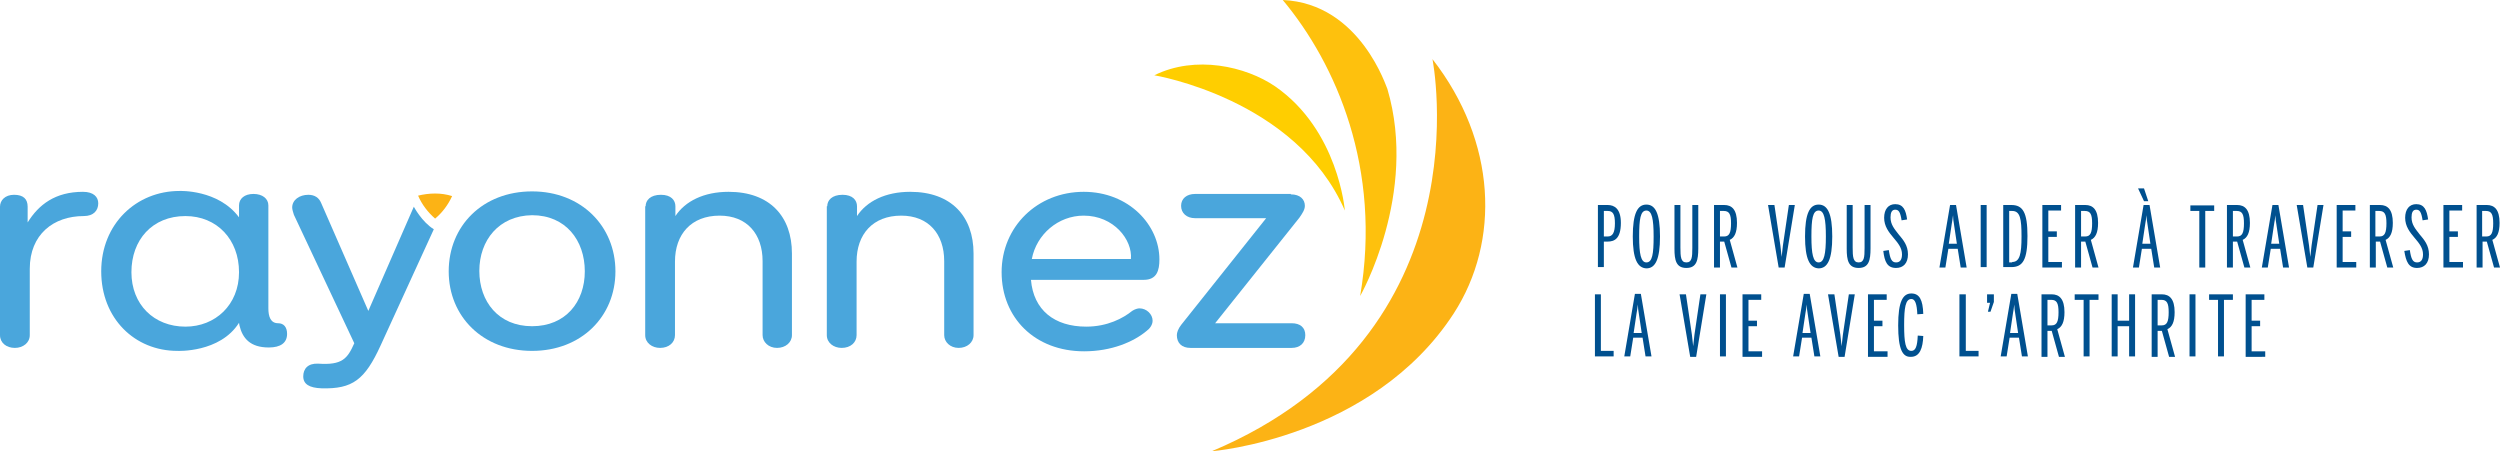<?xml version="1.0" encoding="utf-8"?>
<!-- Generator: Adobe Illustrator 22.0.1, SVG Export Plug-In . SVG Version: 6.00 Build 0)  -->
<svg version="1.1" xmlns="http://www.w3.org/2000/svg" xmlns:xlink="http://www.w3.org/1999/xlink" x="0px" y="0px"
	 viewBox="0 0 587.8 106.1" style="enable-background:new 0 0 587.8 106.1;" xml:space="preserve">
<style type="text/css">
	.st0{fill:#FCB315;}
	.st1{fill:#4AA6DC;}
	.st2{fill:#FFCE00;}
	.st3{fill:#FEC10D;}
	.st4{fill:#00508F;}
</style>
<g id="Flourish_Logo_RGB">
	<path id="XMLID_22_" class="st0" d="M98.3,46c0.9,2.1,2.3,3.9,4,5.4c1.7-1.4,3.1-3.3,4-5.3c-1.3-0.4-2.6-0.6-4-0.6
		C100.9,45.5,99.5,45.7,98.3,46z"/>
	<g>
		<g>
			<g>
				<path class="st1" d="M41.7,82.5c-10,0-17.9-7.6-17.9-18.7c0-11.2,8.3-18.9,18.4-18.9c0,0,9.1-0.4,14,6.2v-2.8
					c0-1.6,1.3-2.7,3.4-2.7s3.5,1.1,3.5,2.7v24.2c0,1.9,0.5,3.5,2.3,3.5c1.3,0,2.1,0.9,2.1,2.5c0,2.1-1.5,3.2-4.3,3.2
					c-4.4,0-6.2-2.2-6.9-5.2c0-0.2-0.1-0.4-0.1-0.6C51.7,83,41.7,82.5,41.7,82.5z M56.2,64c0-7.7-5.2-13.2-12.6-13.2
					c-7.8,0-12.7,5.6-12.7,13.2c0,7.6,5.3,12.8,12.7,12.8C50.6,76.8,56.2,71.7,56.2,64z"/>
				<path class="st1" d="M144.7,63.8c0,10.6-8,18.7-19.6,18.7c-11.6,0-19.6-8.1-19.6-18.7c0-10.7,8-18.8,19.6-18.8
					C136.7,45,144.7,53.2,144.7,63.8z M112.7,63.7c0,7.2,4.5,13,12.4,13c7.9,0,12.4-5.7,12.4-12.9c0-7.3-4.5-13.2-12.4-13.2
					C117.3,50.7,112.7,56.5,112.7,63.7z"/>
				<path class="st1" d="M194.5,48.5c0-1.4,1.1-2.7,3.6-2.7c2.4,0,3.4,1.3,3.4,2.7v2.3c2.3-3.5,6.7-5.7,12.5-5.7
					c9.7,0,14.9,5.8,14.9,14.5v19.2c0,1.7-1.5,3-3.5,3c-2,0-3.4-1.4-3.4-3V61.4c0-6.4-3.7-10.7-10.1-10.7c-6.7,0-10.5,4.4-10.5,10.8
					v17.3c0,1.7-1.4,3-3.5,3c-1.9,0-3.5-1.2-3.5-3V48.5z"/>
				<path class="st1" d="M151.8,48.5c0-1.4,1.1-2.7,3.6-2.7c2.4,0,3.4,1.3,3.4,2.7v2.3c2.3-3.5,6.7-5.7,12.5-5.7
					c9.7,0,14.9,5.8,14.9,14.5v19.2c0,1.7-1.5,3-3.5,3c-2,0-3.4-1.4-3.4-3V61.4c0-6.4-3.7-10.7-10.1-10.7c-6.7,0-10.5,4.4-10.5,10.8
					v17.3c0,1.7-1.4,3-3.5,3c-1.9,0-3.5-1.2-3.5-3V48.5z"/>
				<path class="st1" d="M242.4,65.8c0.6,7.1,5.5,11,13,11c5,0,8.7-2,10.8-3.7c0.6-0.4,1.3-0.6,1.7-0.6c1.7,0,3.1,1.4,3.1,2.9
					c0,1-0.7,1.9-1.4,2.4c-3.1,2.6-8.3,4.8-14.7,4.8c-11.6,0-19.4-7.9-19.4-18.6c0-10.7,8.4-18.9,19.3-18.9
					c10.6,0,17.8,7.8,17.8,15.9c0,2.6-0.6,4.8-3.7,4.8H242.4z M242.6,60.9h23.3c0.4-4.5-4-10.2-11.1-10.2
					C248.8,50.7,243.7,55.1,242.6,60.9z"/>
				<path class="st1" d="M303.5,45.7c2.2,0,3.3,1.2,3.3,2.7c0,0.9-0.6,1.8-1.3,2.8l-19.8,24.8h18c2,0,3.2,1,3.2,2.8
					c0,1.9-1.3,3-3.2,3h-23.8c-2.1,0-3.2-1.2-3.2-3c0-0.6,0.3-1.5,1-2.4l20-25.1H281c-2,0-3.3-1.2-3.3-2.9c0-1.7,1.3-2.8,3.3-2.8
					H303.5z"/>
			</g>
		</g>
		<path class="st1" d="M102,53.9L89.5,81.2c-3.7,8.1-6.6,10.3-13.9,10.1c-2.9-0.1-4.3-1-4.3-2.8s1.1-3.1,3.5-3
			c5.7,0.4,6.9-1.2,8.5-4.8L69.1,50.5c-0.2-0.6-0.4-1.3-0.4-1.7c0-1.8,1.7-3,3.8-3c1.5,0,2.5,0.7,3,1.9l11.1,25.4l10.7-24.5
			C97.3,48.6,99.2,52.2,102,53.9z"/>
		<path class="st1" d="M0,48.6c0-1.5,1.2-2.8,3.3-2.8c2.2,0,3.2,1,3.2,2.8v3.7c2.6-4.2,6.5-7.2,13-7.2c2.5,0,3.6,1.2,3.6,2.7
			c0,1.7-1.1,3-3.4,3C12.6,50.8,7,55.1,7,63.2v15.6c0,1.8-1.6,3-3.5,3c-2,0-3.5-1.2-3.5-3V48.6z"/>
	</g>
	<g id="XMLID_3_">
		<path id="XMLID_21_" class="st2" d="M271.4,17.7c0,0,33.4,5.5,44.8,31.8c0,0-1.5-18.9-16.4-29.2C292.9,15.6,281.1,12.9,271.4,17.7
			z"/>
		<path id="XMLID_17_" class="st0" d="M336.8,13.9c0,0,13,64.9-51.9,92.2c0,0,37.8-3,56.9-32.4C352.8,56.7,351.9,33.3,336.8,13.9z"
			/>
		<path id="XMLID_10_" class="st3" d="M301.6,0c12.6,15.1,23.3,39.7,18.2,69.6c0,0,13.7-24,6.4-48.7C326.1,21,320,0.8,301.6,0z"/>
	</g>
</g>
<g id="Layer_2">
	<g>
		<path class="st4" d="M375.6,48.2h2.4c1.6,0,3.1,0.9,3.1,4.2c0,3.7-1.5,4.4-3.1,4.4h-0.9v6h-1.4V48.2z M378,55.6
			c1.1,0,1.7-0.8,1.7-3.1c0-2.2-0.5-2.9-1.7-2.9h-0.9v6H378z"/>
		<path class="st4" d="M383.9,55.6c0-5.4,1.1-7.5,3.2-7.5c2.1,0,3.2,2.1,3.2,7.5c0,5.4-1.1,7.5-3.2,7.5
			C385,63,383.9,60.9,383.9,55.6z M388.8,55.6c0-4.1-0.4-6.1-1.7-6.1c-1.4,0-1.7,2-1.7,6.1c0,4.1,0.4,6.1,1.7,6.1
			C388.5,61.7,388.8,59.7,388.8,55.6z"/>
		<path class="st4" d="M393.7,58.5V48.2h1.4v10c0,2.2,0.1,3.5,1.4,3.5c1.3,0,1.4-1.2,1.4-3.4V48.2h1.4v10.2c0,2.8-0.4,4.6-2.8,4.6
			C394.1,63,393.7,61.2,393.7,58.5z"/>
		<path class="st4" d="M403,48.2h2.4c1.8,0,3,1.1,3,4.2c0,2.3-0.6,3.5-1.7,4l1.8,6.5h-1.4l-1.7-6.1h-1v6.1H403V48.2z M405.4,55.6
			c1.2,0,1.6-0.9,1.6-3.1c0-2.1-0.4-2.9-1.7-2.9h-0.9v6H405.4z"/>
		<path class="st4" d="M415.7,48.2h1.5l1.4,9.5c0.1,0.8,0.2,1.7,0.3,2.7h0c0.1-1,0.2-1.9,0.3-2.7l1.4-9.5h1.4l-2.4,14.7h-1.4
			L415.7,48.2z"/>
		<path class="st4" d="M424.4,55.6c0-5.4,1.1-7.5,3.2-7.5c2.1,0,3.2,2.1,3.2,7.5c0,5.4-1.1,7.5-3.2,7.5
			C425.5,63,424.4,60.9,424.4,55.6z M429.3,55.6c0-4.1-0.4-6.1-1.7-6.1c-1.4,0-1.7,2-1.7,6.1c0,4.1,0.4,6.1,1.7,6.1
			C428.9,61.7,429.3,59.7,429.3,55.6z"/>
		<path class="st4" d="M434.2,58.5V48.2h1.4v10c0,2.2,0.1,3.5,1.4,3.5c1.3,0,1.4-1.2,1.4-3.4V48.2h1.4v10.2c0,2.8-0.4,4.6-2.8,4.6
			C434.6,63,434.2,61.2,434.2,58.5z"/>
		<path class="st4" d="M442.8,59l1.3-0.2c0.3,2.1,0.7,2.9,1.7,2.9c0.9,0,1.4-0.6,1.4-1.9c0-1.5-0.9-2.6-2-3.9
			c-1.1-1.3-2.2-2.7-2.2-4.7c0-2,1-3.2,2.6-3.2c1.9,0,2.5,1.4,2.8,3.6l-1.3,0.2c-0.3-2-0.7-2.5-1.5-2.5c-0.8,0-1.1,0.7-1.1,1.8
			c0,1.7,0.9,2.7,1.9,4c1.1,1.3,2.2,2.6,2.2,4.7c0,2.1-1.1,3.2-2.8,3.2C443.7,63,443.1,61.5,442.8,59z"/>
		<path class="st4" d="M458.5,48.2h1.4l2.5,14.7h-1.4l-0.7-4.4h-2.2l-0.7,4.4H456L458.5,48.2z M460.1,57.3c0-0.3-0.7-4.4-0.7-4.7
			c-0.1-0.6-0.2-1.2-0.2-2h0c-0.1,0.9-0.2,1.4-0.3,2c0,0.3-0.7,4.4-0.7,4.7H460.1z"/>
		<path class="st4" d="M465.7,48.2h1.4v14.6h-1.4V48.2z"/>
		<path class="st4" d="M471,48.2h1.9c2.7,0,3.8,1.7,3.8,7.3c0,5.6-1.1,7.3-3.8,7.3H471V48.2z M473.1,61.6c1.8,0,2.2-1.9,2.2-6
			c0-4.1-0.3-6-2.2-6h-0.7v12.1H473.1z"/>
		<path class="st4" d="M480.2,48.2h4.4v1.3h-3v4.9h2v1.3h-2v5.9h3.2v1.3h-4.6V48.2z"/>
		<path class="st4" d="M487.9,48.2h2.4c1.8,0,3,1.1,3,4.2c0,2.3-0.6,3.5-1.7,4l1.8,6.5h-1.4l-1.7-6.1h-1v6.1h-1.4V48.2z M490.3,55.6
			c1.2,0,1.6-0.9,1.6-3.1c0-2.1-0.4-2.9-1.7-2.9h-0.9v6H490.3z"/>
		<path class="st4" d="M504,48.2h1.4l2.5,14.7h-1.4l-0.7-4.4h-2.2l-0.7,4.4h-1.4L504,48.2z M502.7,44.3h1.4l1,3h-1L502.7,44.3z
			 M505.6,57.3c0-0.3-0.7-4.4-0.7-4.7c-0.1-0.6-0.2-1.2-0.2-2h0c-0.1,0.9-0.2,1.4-0.3,2c0,0.3-0.7,4.4-0.7,4.7H505.6z"/>
		<path class="st4" d="M517.1,49.6H515v-1.3h5.6v1.3h-2.1v13.3h-1.4V49.6z"/>
		<path class="st4" d="M523.6,48.2h2.4c1.8,0,3,1.1,3,4.2c0,2.3-0.6,3.5-1.7,4l1.8,6.5h-1.4l-1.7-6.1h-1v6.1h-1.4V48.2z M526,55.6
			c1.2,0,1.6-0.9,1.6-3.1c0-2.1-0.4-2.9-1.7-2.9H525v6H526z"/>
		<path class="st4" d="M534.3,48.2h1.4l2.5,14.7h-1.4l-0.7-4.4h-2.2l-0.7,4.4h-1.4L534.3,48.2z M535.9,57.3c0-0.3-0.7-4.4-0.7-4.7
			c-0.1-0.6-0.2-1.2-0.2-2h0c-0.1,0.9-0.2,1.4-0.3,2c0,0.3-0.7,4.4-0.7,4.7H535.9z"/>
		<path class="st4" d="M540,48.2h1.5l1.4,9.5c0.1,0.8,0.2,1.7,0.3,2.7h0c0.1-1,0.2-1.9,0.3-2.7l1.4-9.5h1.4l-2.4,14.7h-1.4L540,48.2
			z"/>
		<path class="st4" d="M549.4,48.2h4.4v1.3h-3v4.9h2v1.3h-2v5.9h3.2v1.3h-4.6V48.2z"/>
		<path class="st4" d="M557.2,48.2h2.4c1.8,0,3,1.1,3,4.2c0,2.3-0.6,3.5-1.7,4l1.8,6.5h-1.4l-1.7-6.1h-1v6.1h-1.4V48.2z M559.5,55.6
			c1.2,0,1.6-0.9,1.6-3.1c0-2.1-0.4-2.9-1.7-2.9h-0.9v6H559.5z"/>
		<path class="st4" d="M565.3,59l1.3-0.2c0.3,2.1,0.7,2.9,1.7,2.9c0.9,0,1.4-0.6,1.4-1.9c0-1.5-0.9-2.6-2-3.9
			c-1.1-1.3-2.2-2.7-2.2-4.7c0-2,1-3.2,2.6-3.2c1.9,0,2.5,1.4,2.8,3.6l-1.3,0.2c-0.3-2-0.7-2.5-1.5-2.5c-0.8,0-1.1,0.7-1.1,1.8
			c0,1.7,0.9,2.7,1.9,4c1.1,1.3,2.2,2.6,2.2,4.7c0,2.1-1.1,3.2-2.8,3.2C566.3,63,565.7,61.5,565.3,59z"/>
		<path class="st4" d="M574.5,48.2h4.4v1.3h-3v4.9h2v1.3h-2v5.9h3.2v1.3h-4.6V48.2z"/>
		<path class="st4" d="M582.3,48.2h2.4c1.8,0,3,1.1,3,4.2c0,2.3-0.6,3.5-1.7,4l1.8,6.5h-1.4l-1.7-6.1h-1v6.1h-1.4V48.2z M584.6,55.6
			c1.2,0,1.6-0.9,1.6-3.1c0-2.1-0.4-2.9-1.7-2.9h-0.9v6H584.6z"/>
		<g>
			<path class="st4" d="M375,69.2h1.4v13.3h3v1.3H375V69.2z"/>
			<path class="st4" d="M384.4,69.1h1.4l2.5,14.7h-1.4l-0.7-4.4h-2.2l-0.7,4.4h-1.4L384.4,69.1z M386,78.3c0-0.3-0.7-4.4-0.7-4.7
				c-0.1-0.6-0.2-1.2-0.2-2h0c-0.1,0.9-0.2,1.4-0.3,2c0,0.3-0.7,4.4-0.7,4.7H386z"/>
			<path class="st4" d="M394.9,69.2h1.5l1.4,9.5c0.1,0.8,0.2,1.7,0.3,2.7h0c0.1-1,0.2-1.9,0.3-2.7l1.4-9.5h1.4l-2.4,14.7h-1.4
				L394.9,69.2z"/>
			<path class="st4" d="M404.4,69.2h1.4v14.6h-1.4V69.2z"/>
			<path class="st4" d="M409.7,69.2h4.4v1.3h-3v4.9h2v1.3h-2v5.9h3.2v1.3h-4.6V69.2z"/>
			<path class="st4" d="M424.1,69.1h1.4l2.5,14.7h-1.4l-0.7-4.4h-2.2l-0.7,4.4h-1.4L424.1,69.1z M425.7,78.3c0-0.3-0.7-4.4-0.7-4.7
				c-0.1-0.6-0.2-1.2-0.2-2h0c-0.1,0.9-0.2,1.4-0.3,2c0,0.3-0.7,4.4-0.7,4.7H425.7z"/>
			<path class="st4" d="M429.8,69.2h1.5l1.4,9.5c0.1,0.8,0.2,1.7,0.3,2.7h0c0.1-1,0.2-1.9,0.3-2.7l1.4-9.5h1.4l-2.4,14.7h-1.4
				L429.8,69.2z"/>
			<path class="st4" d="M439.2,69.2h4.4v1.3h-3v4.9h2v1.3h-2v5.9h3.2v1.3h-4.6V69.2z"/>
			<path class="st4" d="M446.3,76.5c0-5.6,1.1-7.5,3.1-7.5c1.9,0,2.7,1.5,2.8,4.8l-1.4,0.1c-0.1-2.4-0.5-3.6-1.4-3.6
				c-1.4,0-1.7,2.1-1.7,6.1c0,4.1,0.3,6.1,1.7,6.1c1,0,1.4-1.1,1.5-3.6l1.3,0.1c-0.1,2.8-0.8,4.9-2.9,4.9
				C447.3,84,446.3,82.1,446.3,76.5z"/>
			<path class="st4" d="M460.8,69.2h1.4v13.3h3v1.3h-4.5V69.2z"/>
			<path class="st4" d="M467.9,71.2h-0.7v-2h1.6V71l-0.8,2.3h-0.6L467.9,71.2z"/>
			<path class="st4" d="M472.9,69.1h1.4l2.5,14.7h-1.4l-0.7-4.4h-2.2l-0.7,4.4h-1.4L472.9,69.1z M474.5,78.3c0-0.3-0.7-4.4-0.7-4.7
				c-0.1-0.6-0.2-1.2-0.2-2h0c-0.1,0.9-0.2,1.4-0.3,2c0,0.3-0.7,4.4-0.7,4.7H474.5z"/>
			<path class="st4" d="M480,69.2h2.4c1.8,0,3,1.1,3,4.2c0,2.3-0.6,3.5-1.7,4l1.8,6.5h-1.4l-1.7-6.1h-1v6.1H480V69.2z M482.4,76.5
				c1.2,0,1.6-0.9,1.6-3.1c0-2.1-0.4-2.9-1.7-2.9h-0.9v6H482.4z"/>
			<path class="st4" d="M489.9,70.5h-2.1v-1.3h5.6v1.3h-2.1v13.3h-1.4V70.5z"/>
			<path class="st4" d="M496.5,69.2h1.4v6.2h2.7v-6.2h1.4v14.6h-1.4v-7.1h-2.7v7.1h-1.4V69.2z"/>
			<path class="st4" d="M505.9,69.2h2.4c1.8,0,3,1.1,3,4.2c0,2.3-0.6,3.5-1.7,4l1.8,6.5H510l-1.7-6.1h-1v6.1h-1.4V69.2z M508.3,76.5
				c1.2,0,1.6-0.9,1.6-3.1c0-2.1-0.4-2.9-1.7-2.9h-0.9v6H508.3z"/>
			<path class="st4" d="M514.8,69.2h1.4v14.6h-1.4V69.2z"/>
			<path class="st4" d="M521.5,70.5h-2.1v-1.3h5.6v1.3h-2.1v13.3h-1.4V70.5z"/>
			<path class="st4" d="M528,69.2h4.4v1.3h-3v4.9h2v1.3h-2v5.9h3.2v1.3H528V69.2z"/>
		</g>
	</g>
</g>
</svg>
